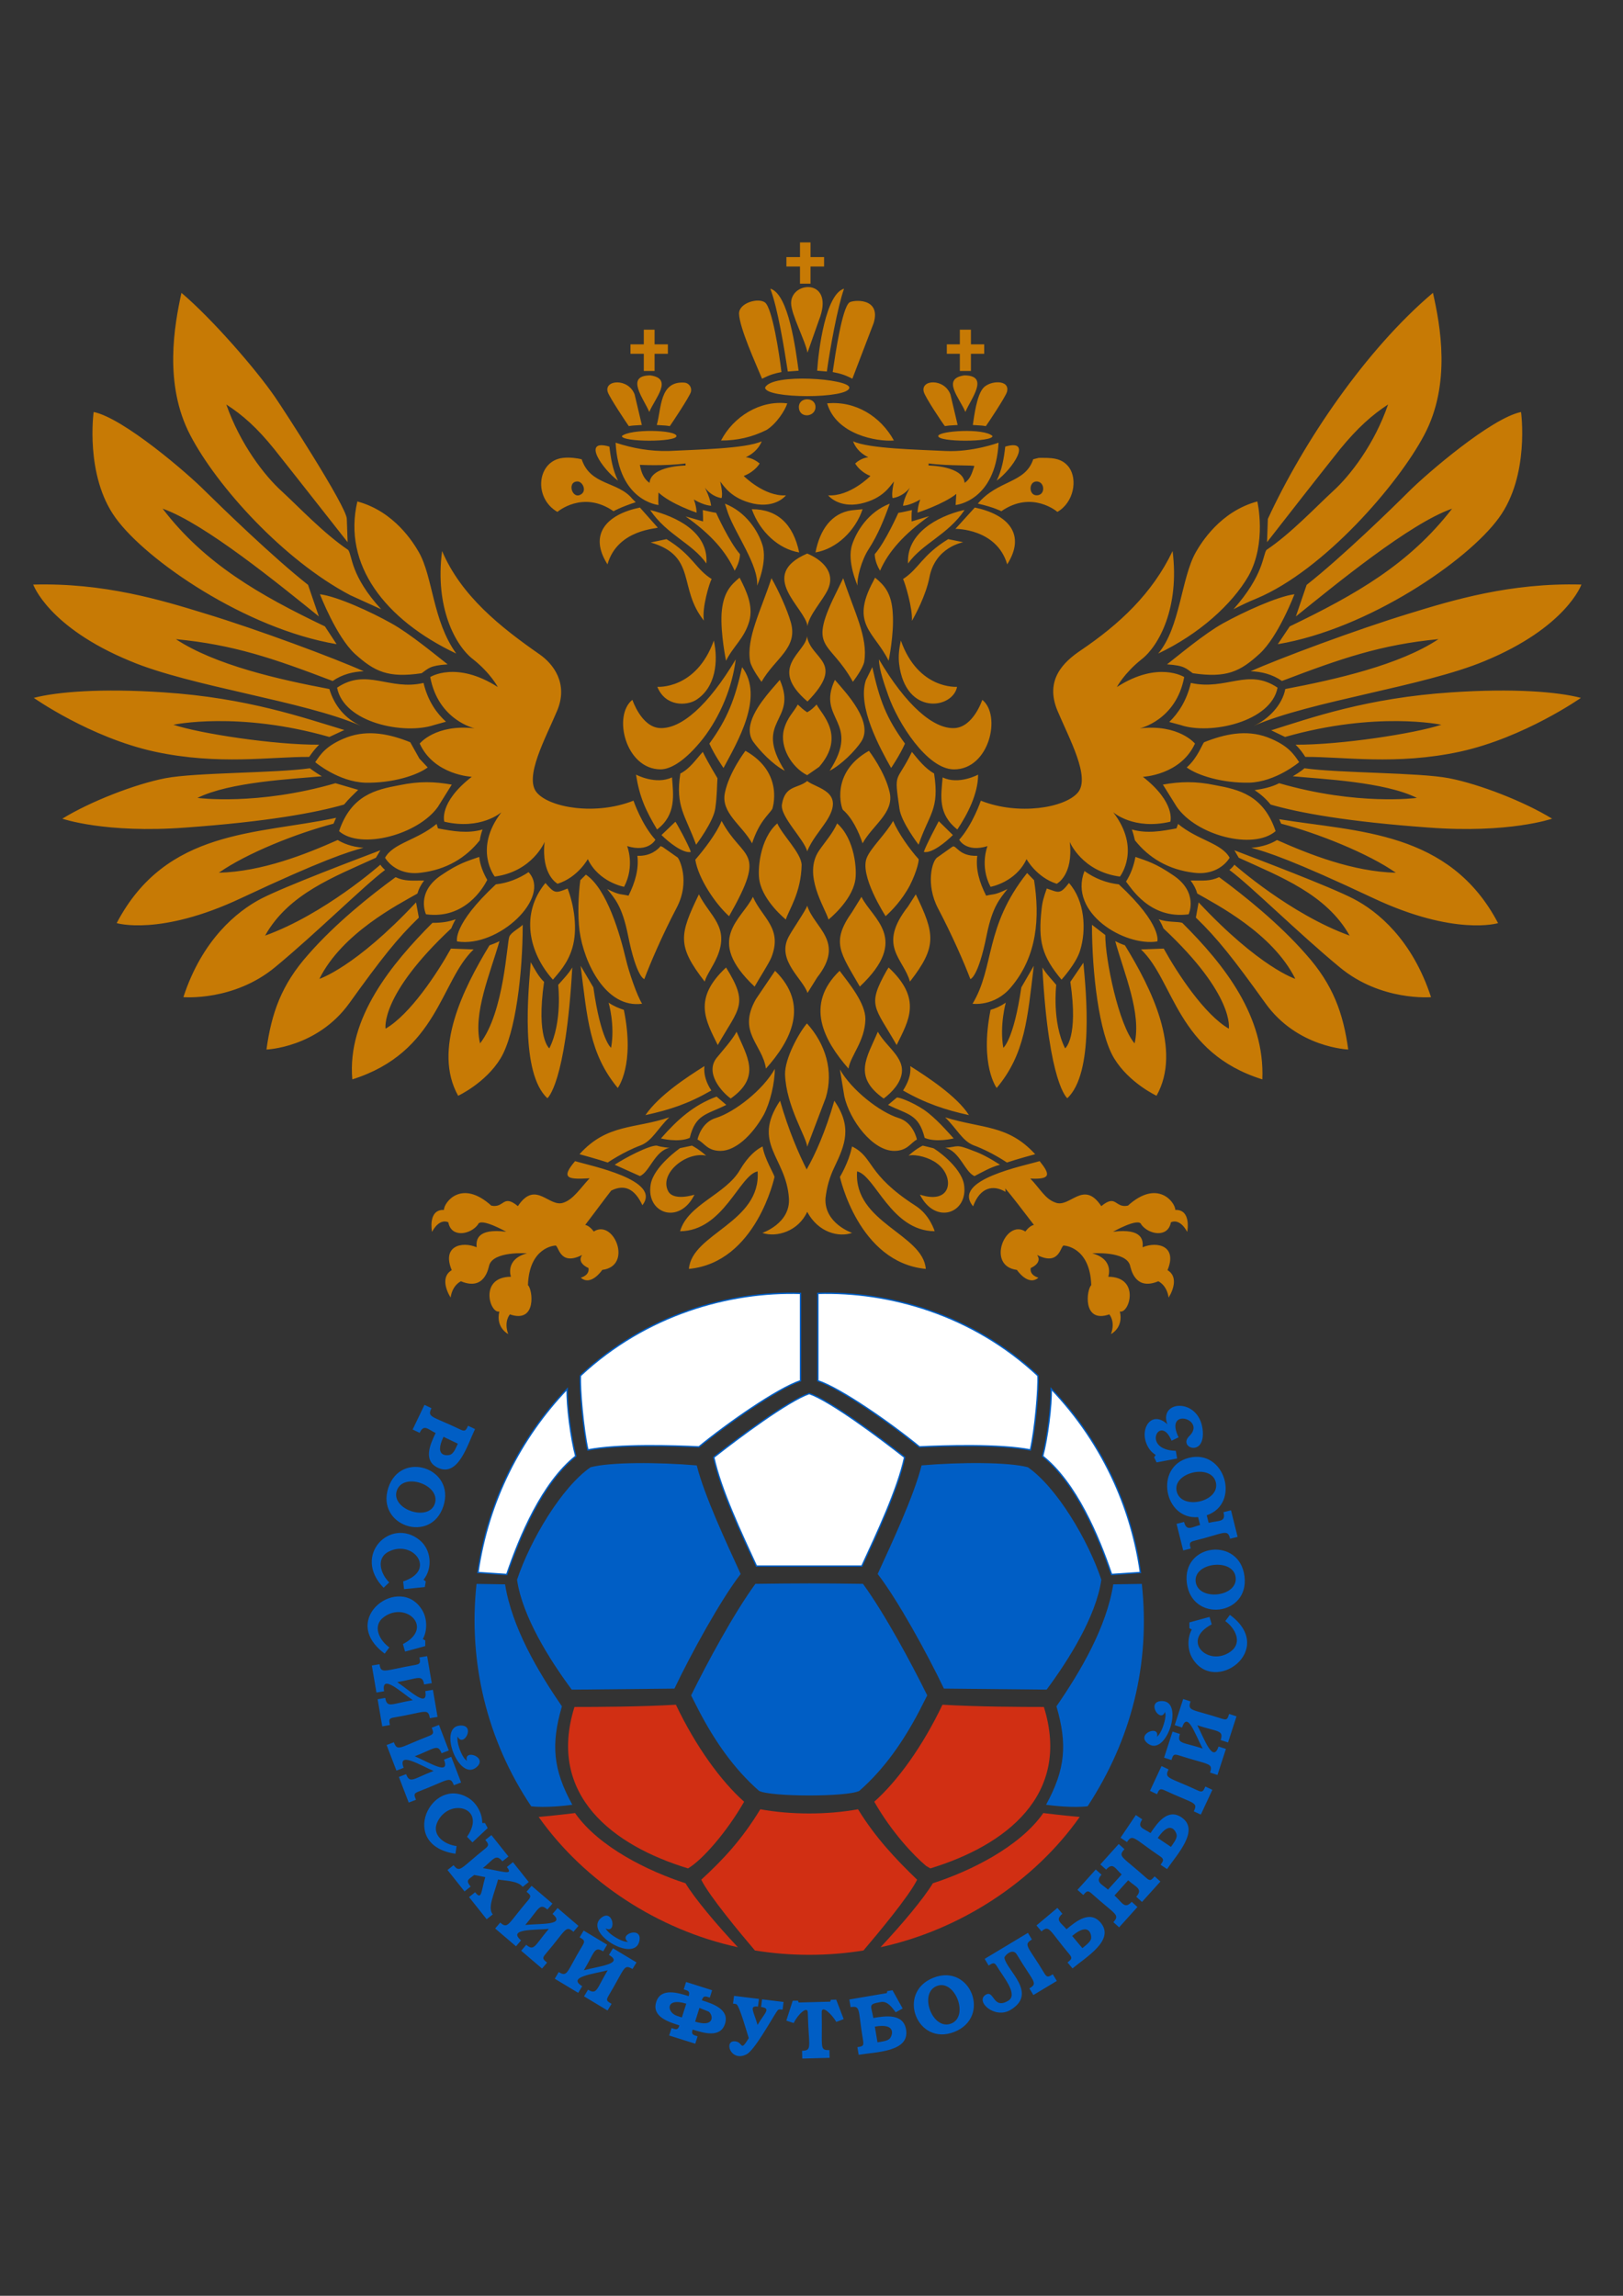 <?xml version="1.0" encoding="UTF-8"?> <!-- Generator: Adobe Illustrator 23.0.0, SVG Export Plug-In . SVG Version: 6.00 Build 0) --> <svg xmlns="http://www.w3.org/2000/svg" xmlns:xlink="http://www.w3.org/1999/xlink" id="Слой_1" x="0px" y="0px" viewBox="0 0 595.28 841.89" style="enable-background:new 0 0 595.28 841.89;" xml:space="preserve"><rect x="0" y="0" width="595.28" height="841.89" fill="#333333" stroke="none"/> <style type="text/css"> .st0{fill:#005EC5;} .st1{fill:#FFFFFF;stroke:#005EC5;stroke-width:0.5;stroke-miterlimit:22.926;} .st2{fill:#D12F13;} .st3{fill:#C77A05;} </style> <g> <path class="st0" d="M271.66,577.2c-7.25,9.32-18.21,29.26-24.29,42.03l-37.66,0.38c-8-10.76-18.13-26.79-20.07-40.3 c4.88-14.64,16.37-33.91,26.95-41.25c7.09-1.92,24.85-1.88,38.96-0.68C258.39,548.65,266.48,565.83,271.66,577.2L271.66,577.2z M296.81,580.65c6.15,0,12.14,0.06,19.71,0.16c7.95,10.93,17.54,28.7,23.57,40.9l-2.91,5.72c-5.73,10.93-12.68,21.12-22.01,29.31 c-4.53,2.24-32.24,2.23-36.76,0c-9.33-8.19-16.29-18.38-22.02-29.31l-2.91-5.72c6.03-12.2,15.62-29.97,23.58-40.9 C284.63,580.71,290.68,580.66,296.81,580.65L296.81,580.65z M174.78,580.83l10.47,0.16c2.5,15.7,11.94,31.82,20.85,44.73 c-4.07,13.95-3.28,23.18,3.81,36.1c-2.19,0.33-10.02,1.19-15.08,0.56C178.65,638.28,171.66,609.53,174.78,580.83L174.78,580.83z M398.93,662.36c-5.04,0.68-13.03-0.21-15.26-0.54c7.09-12.92,7.88-22.15,3.81-36.1c8.92-12.91,18.36-29.03,20.84-44.73l10.48-0.16 C421.99,610.52,414.86,637.97,398.93,662.36L398.93,662.36z M321.91,577.2c5.19-11.36,13.27-28.54,16.11-39.83 c14.13-1.2,31.88-1.24,38.97,0.68c10.58,7.34,22.08,26.62,26.96,41.25c-1.94,13.51-12.08,29.54-20.07,40.3l-37.67-0.38 C340.12,606.46,329.15,586.51,321.91,577.2L321.91,577.2z"></path> <path class="st1" d="M296.81,511.04c7.75,2.68,25.72,16.09,34.97,23.37c-2.5,11.72-10.2,28.05-15.67,39.88h-38.66 c-5.46-11.84-13.15-28.16-15.65-39.88C271.04,527.12,289.06,513.72,296.81,511.04L296.81,511.04z M408.8,543.8 c4.61,10.29,7.85,21.31,9.47,32.85l-10.56,0.72c-4.78-14.06-12.97-33.55-25.28-43.39c1.7-6.24,3.35-18.87,3.12-24.67 C395.12,519.31,403.01,530.92,408.8,543.8L408.8,543.8z M380.68,504.48c0.28,4.62-1.03,19.77-2.74,27.22 c-11.23-2.21-31.55-1.56-40.71-1.12c-10.48-8.62-28.81-21.42-37.26-24.24V474.3C325.99,473.5,356.65,481.99,380.68,504.48 L380.68,504.48z M212.89,504.48c-0.28,4.62,1.03,19.77,2.74,27.22c11.23-2.21,31.56-1.56,40.72-1.12 c10.48-8.62,28.8-21.42,37.26-24.24V474.3C267.56,473.5,236.95,481.99,212.89,504.48L212.89,504.48z M208.03,509.37 c-0.22,5.83,1.42,18.4,3.13,24.61c-12.32,9.84-20.51,29.33-25.29,43.39l-10.57-0.72C179,550.73,190.79,527.42,208.03,509.37 L208.03,509.37z"></path> <path class="st2" d="M252.36,685.16c5.29-3.12,14.25-13.41,20.57-24.45c-8.47-7.53-17.72-20.23-25.02-35.57 c-12.7,0.75-28.77,0.82-37.21,0.82C200.58,658.38,224.92,676.82,252.36,685.16L252.36,685.16z M210.92,664.87 c0,0-8.49,1.02-13.35,1.42c16.86,23.82,43.79,41.41,73.07,47.78c-7.99-8.51-15.81-17.85-19.22-23.47 C237.96,686.27,219.66,677.39,210.92,664.87L210.92,664.87z M339.65,684.23l1.57,0.93c27.45-8.35,51.77-26.77,41.65-59.2 c-8.43,0-24.5-0.07-37.2-0.82c-7.3,15.34-16.55,28.04-25.01,35.57C327.07,671.93,335.08,680.38,339.65,684.23L339.65,684.23z M382.66,664.87c-8.73,12.52-27.05,21.4-40.5,25.73c-3.41,5.63-11.23,14.97-19.21,23.47c29.17-6.34,56.31-24,73.06-47.78 C391.16,665.89,382.66,664.87,382.66,664.87L382.66,664.87z M314.71,663.48c-11.29,2.05-24.55,2.05-35.85,0 c-6.82,11.21-13.73,18.55-21.66,25.83c3.04,6.14,14.42,19.75,19.68,25.94c6.49,1.05,13.14,1.6,19.93,1.6 c6.77,0,13.4-0.54,19.89-1.59c5.26-6.18,16.65-19.81,19.69-25.95C328.38,681.62,320.9,673.59,314.71,663.48L314.71,663.48z"></path> <path class="st0" d="M421.78,656.72l4.24-9.09l2.58,1.21c-1.64,3.45-0.07,2.73,10.85,7.8c1.73,0.8,1.96-0.02,2.64-1.5l2.58,1.2 l-4.23,9.09l-2.59-1.2c1.66-3.43,0.14-2.66-10.78-7.74c-1.77-0.82-1.99-0.11-2.7,1.46L421.78,656.72L421.78,656.72z M436.24,597.06 v-2.1l7.39-2.02l0.8,2.74c-11.6,6.05-1.07,15.81,6.96,9.94c4.46-3.26,1.63-8.61-1.99-11.15l1.7-2.28 c17.39,12.72-5.78,29.72-13.85,15.76c-1.75-3.02-1.8-7.41-0.12-10.4L436.24,597.06L436.24,597.06z M438.55,580.04 c0.91,7.23,15.55,5.63,14.66-1.65C452.32,571.26,437.72,572.93,438.55,580.04L438.55,580.04z M435.3,580.49 c-1.79-14.57,19.35-17.03,21.15-2.45C458.26,592.59,437.12,595.12,435.3,580.49L435.3,580.49z M431.6,546.95 c1.76,7.08,16.1,3.69,14.33-3.42C444.19,536.55,429.85,540.02,431.6,546.95L431.6,546.95z M442.6,555.68l0.7,2.77 c3.8-0.95,6.41-0.17,5.44-3.92l2.76-0.69l2.43,9.74l-2.76,0.69c-0.95-3.79-2.04-1.98-13.13,0.74c-1.98,0.48-1.76,1.12-1.31,2.86 l-2.76,0.69l-2.44-9.75l2.76-0.69c0.89,3.56,2.82,1.87,5.87,1.11l-0.72-2.88c-12.49,1.04-16.21-18.54-3.36-21.76 C449.32,531.29,455.15,551.38,442.6,555.68L442.6,555.68z M396.99,714.4l-3.75-4.47c6.57-5.53,7.17,0,6.95,0.98 C399.9,712.22,398.09,713.49,396.99,714.4L396.99,714.4z M393.37,721.84c4.91-4.12,15.68-10.4,10.33-16.77 c-3.89-4.63-8.92-0.62-12.53,2.4c-2.04-2.44-4.33-3.3-1.51-5.66l-1.83-2.17l-7.68,6.44l1.83,2.18c2.94-2.5,2.74-0.55,10.27,8.42 c1.26,1.5,0.59,1.89-0.71,2.98L393.37,721.84L393.37,721.84z M429.48,677.27l-4.84-3.26c4.83-7.16,6.9-1.94,6.96-0.97 C431.67,674.38,430.28,676.09,429.48,677.27L429.48,677.27z M428.05,685.41c3.59-5.32,12.2-14.31,5.3-18.97 c-5-3.37-8.74,1.85-11.37,5.76c-2.65-1.78-5.07-1.97-3.02-5.02l-2.36-1.59l-5.61,8.32l2.36,1.6c2.1-3.2,2.43-1.34,12.19,5.25 c1.62,1.09,1.09,1.66,0.14,3.07L428.05,685.41L428.05,685.41z M254.96,741.35c7.08,2.24,6.77-2.22,5.01-3.65l-3.43-1.39 L254.96,741.35L254.96,741.35z M257.42,733.53c4.12,1.29,10.14,3.33,8.51,8.57c-1.68,5.39-7.92,3.39-11.89,2.16 c-0.59,1.88,0.22,1.97,1.82,2.47l-0.85,2.72l-9.57-3.01l0.86-2.72c1.66,0.52,2.34,0.85,2.89-0.99c-3.99-1.26-10.2-3.19-8.51-8.59 c1.64-5.25,7.81-3.43,11.9-2.14c0.58-1.84-0.17-1.96-1.8-2.48l0.85-2.71l9.56,3.02l-0.85,2.71 C258.71,732.02,257.98,731.68,257.42,733.53L257.42,733.53z M250.1,739.82l1.6-5.05c-7.87-2.44-7.16,3.28-3.37,4.48L250.1,739.82 L250.1,739.82z M426.96,644.55l3.11-9.56l2.71,0.88c-1.19,3.68,0.93,2.93,8.33,5.33c-2.95-5.57-5.56-13.75-7.56-7.7l-2.7-0.88 l3.11-9.58l2.7,0.88c-1.21,3.69,0.38,2.72,11.59,6.37c1.91,0.62,1.99-0.03,2.57-1.77l2.7,0.88l-3.1,9.58l-2.71-0.88 c1.2-3.7-1.03-2.97-8.57-5.42c2.52,4.77,5.73,14.12,7.79,7.79l2.71,0.88l-3.1,9.55l-2.72-0.88c1.19-3.6-0.38-2.75-11.51-6.33 c-1.95-0.63-2.08,0.02-2.65,1.73L426.96,644.55L426.96,644.55z M427.47,629.46c0.05-0.52,0-1.08-0.15-1.7 c-1.79,4.43-7.14-4.02-1.07-3.97c8.16,0.06,1.57,20.41-5.09,15.69c-4.93-3.5,4.34-7.25,3.2-2.58 C426.03,635.46,427.23,631.62,427.47,629.46L427.47,629.46z M395.19,693.02l6.72-7.46l2.11,1.9c-2.45,2.74,0.03,3.38,2.37,5.48 l5.02-5.56c-2.49-2.25-3.16-4.58-5.71-1.78l-2.12-1.9l6.74-7.49l2.11,1.9c-2.55,2.84-0.95,2.52,8,10.54 c1.49,1.33,1.84,0.8,3.06-0.58l2.12,1.91l-6.75,7.48l-2.11-1.9c2.57-2.93-0.12-3.48-2.96-6.04l-5.02,5.57 c2.87,2.59,3.69,5.21,6.31,2.32l2.11,1.9l-6.72,7.47l-2.11-1.91c2.56-2.86,0.66-2.72-7.94-10.47c-1.52-1.37-1.9-0.83-3.11,0.51 L395.19,693.02L395.19,693.02z M361.15,718.34l15.87-9.54l1.47,2.44c-3.35,2-1.44,2.37,4.64,12.52c0.98,1.64,1.63,1.07,3.02,0.23 l1.47,2.44l-8.6,5.17l-1.47-2.44c3.32-1.96,1.56-2.16-4.61-12.44c-1.56-2.6-4.65,0.57-4.54,1.25c0.75,4.56,12.43,12.96,2.23,19.09 c-5.8,3.49-13.09-3.19-9.07-5.58c3.13-1.86,2.58,5.62,8.25,2.2c3.75-2.26-1.78-8.65-4.32-12.86c-0.87-1.45-1.66-0.78-2.88-0.04 L361.15,718.34L361.15,718.34z M343.6,728.29c-6.78,2.66-1.55,16.45,5.27,13.77C355.56,739.42,350.26,725.66,343.6,728.29 L343.6,728.29z M342.35,725.26c13.65-5.39,21.34,14.47,7.67,19.86C336.37,750.49,328.67,730.65,342.35,725.26L342.35,725.26z M321.84,748.94l-0.97-5.76c8.32-1.43,6.29,3.51,5.49,4.36C325.45,748.52,323.24,748.7,321.84,748.94L321.84,748.94z M311.52,733.23l0.47,2.81c3.81-0.62,2.63,0.8,4.6,12.46c0.32,1.92-0.45,1.93-2.12,2.21l0.47,2.81c6.37-1.08,18.76-1.03,17.39-9.24 c-0.99-5.96-7.38-5.06-12.02-4.27c-0.79-4.67-2.11-5.02,2.77-5.85c2.38-0.41,4,1.83,5.44,3.77l2.55-1.4l-3.72-6.69l-1.93,0.33 l-0.14,0.72L311.52,733.23L311.52,733.23z M290.74,733.71l1.95-0.05l0.22,0.68l11.6-0.3l0.23-0.7l1.96-0.05l2.74,7.14l-2.71,1.03 c-1.28-2.37-5.43-6.65-5.35-3.43c0.31,13.01-0.95,13.86,2.83,13.75l0.07,2.85l-10.02,0.26l-0.08-2.84 c3.89-0.15,2.41-1.36,2.1-14.05c-0.06-2.58-3.65,0.65-5.16,3.87l-2.72-0.89L290.74,733.71L290.74,733.71z M269.23,731.9l9.13,1.12 l-0.35,2.83c-3.43-0.44-1.53,1.79-0.16,6.71c2.62-4.43,5.12-6.09,1.31-6.57l0.34-2.82l7.89,0.97l-0.35,2.83 c-1.45-0.17-1.53-0.25-2.3,0.92c-2.02,3.09-8.03,13.96-10.92,15.45c-5.88,3.04-8.56-5.31-4.08-4.75c2.95,0.37,1.64,4.09,4.89-1.18 c-0.56-1.67-3.42-11.96-4.54-12.45c-0.16-0.07-0.58-0.14-1.24-0.22L269.23,731.9L269.23,731.9z M420.77,530.02 c0.85,1.75,1.72,2.58,3.11,3.55l-0.58,0.82l0.91,1.89l7.53-1.43l-0.48-2.82c-12.54-0.33-6.1-13.04-1.96-4.57l0.41,0.86l2.57-1.24 c-5.48-11.24,10.34-6.69,3.94-0.47c-4.24,4.12,5.38,7.79,4.96-1.38c-0.59-12.76-16.4-12.09-13.02-2.94 C422.34,516.92,417.8,523.96,420.77,530.02L420.77,530.02z M167.93,529.41l-5.26-2.52c-3.72,7.74,1.78,6.94,2.68,6.49 C166.54,532.76,167.32,530.7,167.93,529.41L167.93,529.41z M174.23,524.05c-2.82,5.88-6.17,17.76-13.67,14.17 c-5.44-2.6-2.83-8.49-0.78-12.72c-2.86-1.37-4.29-3.39-5.86-0.06l-2.57-1.23l4.34-9.04l2.56,1.23c-1.64,3.47,0.01,2.73,10.71,7.87 c1.76,0.84,1.98,0.08,2.71-1.43L174.23,524.05L174.23,524.05z M159.49,551.4c2.26-6.93-11.7-11.69-13.97-4.72 C143.31,553.51,157.23,558.19,159.49,551.4L159.49,551.4z M162.61,552.36c-4.54,13.95-24.75,7.21-20.19-6.75 C146.99,531.66,167.2,538.38,162.61,552.36L162.61,552.36z M214.08,707.96l8.6,5.18l-1.46,2.44c-3.32-1.99-3.07,0.27-7.07,6.93 c5.83-1.55,14.74-2.36,9.2-5.63l1.47-2.44l8.63,5.19l-1.47,2.44c-3.29-1.98-2.7-0.36-8.82,9.87c-1.03,1.72-0.42,1.94,1.15,2.89 l-1.47,2.44l-8.63-5.19l1.47-2.44c3.33,2.02,3.14-0.36,7.21-7.12c-5.17,1.37-15.06,2.4-9.34,5.84l-1.47,2.44l-8.61-5.18l1.46-2.44 c3.34,2.02,2.85-0.03,8.76-9.79c1.06-1.75,0.45-2.03-1.09-2.97L214.08,707.96L214.08,707.96z M228.67,711.85 c0.49,0.16,1.05,0.25,1.69,0.25c-3.81-2.78,5.53-6.02,4.11-0.16c-1.93,7.96-20.24-3.11-14.14-8.5c4.57-4.03,6.06,5.96,1.8,3.71 C223.12,709.1,226.62,711.16,228.67,711.85L228.67,711.85z M194.98,691.55l7.64,6.52l-1.85,2.17c-2.94-2.51-3.07-0.25-8.11,5.66 c6.06-0.57,14.9,0.12,10-4.04l1.85-2.17l7.66,6.55l-1.85,2.16c-2.96-2.54-2.67-0.65-10.32,8.28c-1.29,1.5-0.74,1.86,0.66,3.04 l-1.85,2.17l-7.65-6.54l1.85-2.17c2.97,2.51,3.11,0.22,8.28-5.84c-5.23,0.49-15.28-0.11-10.18,4.22l-1.85,2.17l-7.64-6.53 l1.85-2.17c2.88,2.54,2.78,0.53,10.25-8.21c1.33-1.55,0.78-1.93-0.59-3.11L194.98,691.55L194.98,691.55z M180.24,672.95l6.25,7.85 l-2.23,1.77c-2.42-3.03-3.32-0.56-7.15,2.48c6.95,1.06,11.48,2.95,8.8-0.4l2.23-1.77l5.8,7.28l-2.23,1.77 c-1.83-2.28-6.32-2.19-9.03-2.7c-1.58,5.9-3.93,10.32-1.95,12.81l-2.23,1.77l-6.46-8.13l2.23-1.78c2.45,3.14,2.15-0.27,3.71-5.54 l-4.04-0.79c-2.16,1.72-3.26,1.83-1.33,4.26l-2.23,1.77l-6.25-7.85l2.23-1.77c2.34,2.93,2.39,1.32,11.74-6.19 c1.47-1.18,0.95-1.77-0.1-3.08L180.24,672.95L180.24,672.95z M177.88,668.52l0.99,1.85l-5.58,5.25l-2-2.05 c7.44-10.77-6.47-14.47-10.81-5.51c-2.4,4.95,2.61,8.38,6.99,8.91l-0.42,2.82c-21.33-3.1-8.83-28.95,4.84-20.41 c2.96,1.84,5.06,5.7,4.98,9.13L177.88,668.52L177.88,668.52z M161.01,632.54l3.6,9.38l-2.66,1.02c-1.38-3.62-2.57-1.68-9.83,1.1 c5.67,2.42,13.01,7.2,10.73,1.22l2.66-1.02l3.61,9.41l-2.66,1.01c-1.36-3.59-1.94-1.92-13.02,2.35c-1.86,0.72-1.53,1.28-0.87,2.99 l-2.66,1.02l-3.61-9.4l2.66-1.02c1.39,3.63,2.65,1.66,10.06-1.18c-4.86-2.07-13.37-7.38-10.96-1.15l-2.66,1.03l-3.6-9.38l2.66-1.02 c1.34,3.54,2.05,1.9,12.93-2.32c1.9-0.74,1.6-1.33,0.96-3.01L161.01,632.54L161.01,632.54z M170.1,644.53 c0.28,0.43,0.67,0.84,1.18,1.23c-1.44-4.62,8.07-1.35,3.34,2.41c-6.39,5.08-14.05-14.88-5.91-15.4c6-0.38,1.24,8.37-0.87,4.03 C167.45,638.95,168.9,642.73,170.1,644.53L170.1,644.53z M156.67,607.32l1.69,9.9l-2.8,0.48c-0.67-3.83-2.25-2.15-9.86-0.85 c5.07,3.47,11.36,9.61,10.28,3.3l2.8-0.48l1.7,9.93l-2.81,0.48c-0.68-3.9-1.69-2.16-13.23-0.25c-1.97,0.32-1.75,0.97-1.44,2.76 l-2.8,0.48l-1.7-9.94l2.8-0.48c0.66,3.84,2.28,2.16,10.1,0.82c-4.32-2.96-11.68-9.88-10.52-3.27l-2.81,0.47l-1.69-9.9l2.81-0.48 c0.62,3.7,1.51,2.29,13.13,0.26c2.01-0.35,1.84-0.98,1.53-2.76L156.67,607.32L156.67,607.32z M155.97,601.55v2.09l-7.4,2.01 l-0.79-2.74c11.62-6.05,1.05-15.81-6.95-9.95c-4.46,3.26-1.64,8.6,1.97,11.16l-1.7,2.28c-17.35-12.81,5.87-29.68,13.88-15.73 c1.74,3.02,1.78,7.4,0.1,10.4L155.97,601.55L155.97,601.55z M156.16,579.92l-0.35,2.07l-7.62,0.76l-0.33-2.83 c12.44-4.02,3.7-15.41-5.21-10.97c-4.93,2.46-3.04,8.22,0.1,11.33l-2.05,1.97c-11.65-11.94,2.63-26.03,13.16-17.52 c4.32,3.48,4.94,10.28,1.49,14.57L156.16,579.92L156.16,579.92z"></path> <path class="st3" d="M224.17,436.61c-2.56,3.26-5.71,7.6-9.54,12.59c0,0,1.43,0.09,3.15,2.41c7.35-4.76,14.47,12.68,3.12,14.07 c0,0-4.11,6.15-7.88,2.86c0,0,3.34-0.84,2.81-3.55c0,0-4.42-1.78-2.33-4.78c-8.69,4.43-8.52-4.13-9.96-3.43c0,0-9.45,0.46-9.9,14.5 c1.73,1.53,3.35,14.16-6.61,10.72c0,0-2.33,2.52-0.63,7.21c0,0-4.66-2.27-3.25-8.28c-3.5,0.92-7.58-12.69,4.25-12.73 c0,0-2.32-6.37,5.87-8.59c0,0-12.29-0.91-13.84,4.39c-0.32,1.09-1.68,9.5-10.37,5.85c0,0-3.11,1.31-3.79,5.99 c-2.03-3.35-3.26-7.88,0.42-10.07c-3.72-8.83,3.67-10.67,9.13-8.39c-0.21-2.46-0.09-7.06,10.85-5.68c0,0-9.55-5.41-10.37-2.64 c-2.73,3.7-9.81,4.98-10.86-0.82c0,0-3.08-1.85-5.98,3.5c0,0-1.67-8.26,4.36-8.05c0.02-2.77,6.46-11.43,17.38-1.57 c4.83,1.01,4.17-4.4,9.75,0.18c6.61-9.93,11.5,0.91,16.91-1.34c3.42-1.22,5.92-5.1,9.38-8.87c-7.56,0.42-10.92,0.28-5.31-6.29 c5.31,1.67,31.98,6.88,24.68,16.16C232.85,436.02,229.11,434.12,224.17,436.61L224.17,436.61z M312.53,420.42 c8.14,4.04,5.06,10.02,23.26,21.74c5.3,3.36,7.02,9.35,7.02,9.35c-16.03-0.14-21.79-20.46-28.45-21.95 c-1.32,18.82,24.19,22.9,25.2,35.76c-24.69-2.34-31.49-33.73-31.49-33.73c0,0,3.11-5.15,4.27-10.46L312.53,420.42L312.53,420.42z M338.44,420.11l3.75,0.91c0.5,0,10.26,6.7,11.38,13.31c1.73,10.59-10.51,15.04-16.16,3.76c11.99,3.94,12.74-6.79,6.21-11.49 c-2.65-2.03-7.52-3.45-10.37-2.84C333.25,423.77,335.58,421.53,338.44,420.11L338.44,420.11z M366.78,427.12 c-3.37,0.85-6.29,2.6-9.34,4.16c-3.48-1.36-5.47-9.24-10.77-10.36c5.02-0.36,3.6-1.59,10.66,1.23 C359.87,423.05,363.02,424.69,366.78,427.12L366.78,427.12z M356.92,442.37c-8.19-9.76,19.05-14.9,24.39-16.58 c3.96,4.92,4.19,6.79-3.41,6.4c3.64,3.77,5.4,7.44,9.12,8.77c5.42,2.25,10.31-8.59,16.91,1.34c5.59-4.58,4.93,0.83,9.76-0.18 c10.92-9.86,17.36-1.2,17.39,1.57c6.03-0.21,4.36,8.05,4.36,8.05c-2.91-5.36-5.98-3.5-5.98-3.5c-1.05,5.8-8.13,4.52-10.86,0.82 c-0.82-2.77-10.36,2.64-10.36,2.64c10.94-1.38,11.06,3.22,10.85,5.68c5.45-2.27,12.84-0.44,9.13,8.39 c3.66,2.19,2.44,6.72,0.41,10.07c-0.68-4.67-3.79-5.99-3.79-5.99c-8.69,3.65-10.06-4.76-10.38-5.85 c-1.55-5.3-13.85-4.39-13.85-4.39c8.2,2.22,5.88,8.59,5.88,8.59c11.81,0.04,7.75,13.65,4.25,12.73c1.41,6.01-3.25,8.28-3.25,8.28 c1.71-4.69-0.63-7.21-0.63-7.21c-9.96,3.44-8.33-9.2-6.61-10.72c-0.45-14.04-9.9-14.5-9.9-14.5c-1.43-0.7-1.27,7.86-9.96,3.43 c2.09,3-2.34,4.78-2.34,4.78c-0.53,2.71,2.81,3.55,2.81,3.55c-3.78,3.29-7.89-2.86-7.89-2.86c-11.35-1.39-4.23-18.84,3.11-14.07 c1.73-2.32,3.15-2.41,3.15-2.41c-4.73-6.15-7.91-10.39-10.5-13.38c0.03,0.41,0.07,0.84,0.07,1.25 C364.27,434.32,359.44,435.4,356.92,442.37L356.92,442.37z M346.66,409.74c13.73,4.25,23.03,2.63,33.02,13.52 c0,0-6.81,1.83-10.36,3.05c0,0-5.79-3.97-12.19-6.3C352.96,418.39,351.03,414.01,346.66,409.74L346.66,409.74z M331.22,399.89 c1.69-2.68,3.03-5.7,2.64-8.94c5.9,3.74,17.1,10.97,21.54,17.98C346.73,407.02,339.43,404.6,331.22,399.89L331.22,399.89z M325.73,405.18l3.14-2.64c0.41-0.42,5.69,1.52,10.06,4.46c4.27,2.95,8.53,7.93,10.87,10.47c0,0-6.5,1.62-10.66-0.21 C336.96,408.43,332.88,408.76,325.73,405.18L325.73,405.18z M308.06,392.17c4.33,7.66,14.69,15.66,21.43,17.78 c5.59,1.63,6.81,7.93,6.81,7.93c-2.34,1.21-3.46,4.16-8.33,4.16c-7.9,0-16.33-11.2-18.29-20.02L308.06,392.17L308.06,392.17z M321.97,378.35c3.38,6.13,11.28,10.1,8.13,17.48c-1.62,3.96-5.99,7.01-5.99,7.01C312.63,394.71,318.07,387.68,321.97,378.35 L321.97,378.35z M279.7,420.42c0.66,4.42,4.21,10.11,4.38,11.17c0,0-6.71,31.39-31.4,33.73c1.02-12.97,26.5-17.01,25.2-35.76 c-6.72,1.35-12.49,21.81-28.44,21.95c2.84-9.88,16.68-13.43,21.94-22.46C274.42,423.87,277.58,421.43,279.7,420.42L279.7,420.42z M253.8,420.11c2.74,1.42,5.18,3.66,5.18,3.66c-7.46-1.54-17.46,6.75-13.82,13.21c2.13,3.55,9.55,1.12,9.55,1.12 c-5.49,11.23-17.89,6.91-16.05-3.76c1.11-6.61,10.77-13.31,10.77-13.31L253.8,420.11L253.8,420.11z M225.45,427.12 c3.78-2.51,12.59-7.13,15.45-7.02c1.73,0.61,4.67,0.81,4.67,0.81c-5.43,1.12-7.36,8.99-10.87,10.36L225.45,427.12L225.45,427.12z M245.47,409.74c-4.37,4.27-6.3,8.65-10.47,10.27c-6.29,2.33-12.09,6.3-12.09,6.3c-3.65-1.22-10.36-3.05-10.36-3.05 C222.62,412.01,232.93,414.01,245.47,409.74L245.47,409.74z M260.91,399.89c-8.53,4.9-15.21,7.06-24.18,9.04 c5.01-7.31,15.23-13.93,21.64-17.98C258,394.09,259.16,397.3,260.91,399.89L260.91,399.89z M266.39,405.18 c-7.31,3.65-11.26,3.35-13.41,12.09c-4.17,1.83-10.57,0.21-10.57,0.21c6.26-7.13,12.05-12.23,20.42-15.35L266.39,405.18 L266.39,405.18z M284.18,391.96c0,5.11-1.67,12.36-4.07,16.87c-4.37,7.72-10.47,13.21-15.85,13.21c-4.88,0-5.9-2.95-8.43-4.16 c0,0,1.22-6.3,6.81-7.93C269.44,407.81,279.91,399.69,284.18,391.96L284.18,391.96z M270.16,378.35 c3.76,8.99,9.21,16.45-2.14,24.48c-3.34-2.38-9.73-9.51-4.98-15.13C264.67,385.67,268.63,381.3,270.16,378.35L270.16,378.35z M302.77,439.41c-0.51,9.25,9.76,12.7,9.76,12.7c-4.83,1.7-12.37-0.06-16.47-7.72c-3.27,7.15-11.24,9.51-16.45,7.72 c0,0,10.36-3.45,9.75-12.7c-1-15.19-13.79-19.95-3.25-35.76c3.25,11.28,6.91,19.51,9.75,25.2c3.25-5.69,6.91-13.92,10.16-25.2 c6.61,9.66,3.98,16.07,0,24.39C304.24,431.75,303.24,435.33,302.77,439.41L302.77,439.41z M325.93,354.79 c12.37,11.56,7.38,19.35,2.94,28.44c-8.14-14.23-10.96-14.33-3.65-27.33L325.93,354.79L325.93,354.79z M307.95,356 c3.4,4.55,9.53,11.84,9.46,17.78c-0.21,8.13-5.4,13.21-6.21,18.08C302.12,381.5,295.11,368.36,307.95,356L307.95,356z M296.06,420.51c-0.3-3.66-7.72-14.83-8.12-26.52c-0.1-5.89,5.08-15.23,8.03-18.69c6.84,7.54,9.86,17.47,6.91,27.23L296.06,420.51 L296.06,420.51z M335.89,327.96c6.97,14.46,7.92,19.08-2.14,32c-2.41-8.59-12.08-12.97-0.71-27.54L335.89,327.96L335.89,327.96z M315.97,328.88c3.93,8.1,18.01,15.38-0.61,32.91c-7.06-12.35-10.75-16.19-2.84-27.33L315.97,328.88L315.97,328.88z M296.17,364.13 c-1.61-5.14-11.36-11.87-7.01-20.42c1.41-2.75,6.29-9.65,6.91-11.58c2.59,8.27,14.04,13.1,3.65,26.31L296.17,364.13L296.17,364.13z M327.57,301.04c1.87,4.45,6.09,10.41,9.35,14.01c0.2,0.21-0.42,4.07-3.16,9.55c-2.95,5.59-6.81,9.45-8.94,11.37 c0.04,0-9.91-15.17-6.8-21.64C319.53,310.79,325.03,305.61,327.57,301.04L327.57,301.04z M349.5,306.22 c-2.57,2.57-7.77,6.83-10.67,6.2c0.81-2.54,5.49-11.28,5.49-11.28L349.5,306.22L349.5,306.22z M351.13,304.18 c-7.26-5.71-5.96-12.36-5.39-19.1c5.89,2.85,13.01-1.01,13.01-1.01C358.75,291,354.92,298.55,351.13,304.18L351.13,304.18z M334.47,275.73c2.38,2.92,4.82,6.03,8.13,7.92c2.06,13.26-1.82,14.74-5.68,26.11c0,0-6.41-8.33-7.02-13.21 C327.84,282.38,328.7,287.56,334.47,275.73L334.47,275.73z M316.38,309.26c-1.45-4.27-3.75-9.27-7.22-12.29 c-0.41-0.3-4.88-13.51,9.55-21.64c0,0,5.99,7.83,7.62,15.34C327.96,298.09,320.05,302.56,316.38,309.26L316.38,309.26z M307.04,301.95c6.49,5.69,7.41,17.27,6.59,21.14c-1.42,7.52-9.75,14.11-9.75,14.11c-1.31-4.46-9.52-16.44-3.45-25.3 C302.72,308.58,305.38,305.67,307.04,301.95L307.04,301.95z M296.06,312.21c-1.02-4.37-10.16-12.9-9.24-17.36 c1.21-7.01,5.79-5.59,9.24-8.44c3.48,2.78,14.18,3.76,7.02,14.73C300.7,304.77,297.65,308.14,296.06,312.21L296.06,312.21z M296.06,284.27c-5.62-2.81-10.22-10.28-8.53-16.76c1.22-4.47,3.56-6.3,5.08-9.15c1.22,1.12,2.04,1.94,3.45,2.84 c1.63-0.91,2.34-1.72,3.46-2.84c1.72,3.45,10.84,11.49,0.92,22.86L296.06,284.27L296.06,284.27z M330.41,234.9 c6.4,18.09,20.62,16.96,20.62,16.97c-1.56,8.13-18.86,10.72-21.24-8.33C329.43,240.63,329.77,237.73,330.41,234.9L330.41,234.9z M322.38,241.8c9.95,16.86,20.01,25.61,27.74,25.2c6.91-0.4,10.16-10.36,10.16-10.36c7.08,5.63,2.65,25.5-10.36,25.5 c-9.9,0-20.64-17.22-24.08-27.02C324.58,251.54,322.38,245.51,322.38,241.8L322.38,241.8z M319.94,244.65 c2.67,12.1,5.08,18.56,11.98,28.04c-1.83,4.17-5.08,8.94-5.08,8.94c-4.17-7.45-12.48-22.53-9.25-32.21L319.94,244.65L319.94,244.65 z M306.22,249.32c4.48,5.14,14.28,15.61,9.65,22.66c-2.13,3.25-7.21,8.44-11.58,10.67C316.06,264.35,299.3,264.02,306.22,249.32 L306.22,249.32z M296.17,257.25c-14.79-12.63-0.46-18-0.2-23.98C297.36,242.03,310.45,242.61,296.17,257.25L296.17,257.25z M309.27,212.03c3.99,12.27,9.15,21.63,7.72,30.58c-0.41,2.54-4.17,7.42-4.17,7.42c-8.84-15.99-17-11.16-5.48-34.03L309.27,212.03 L309.27,212.03z M296.17,229.61c-0.76-6.7-18.67-18.57-0.1-26.62c4.97,2.06,10.68,6.6,7.52,13.31 C301.73,220.22,296.72,225.56,296.17,229.61L296.17,229.61z M320.95,211.83c3.35,2.74,6.1,5.59,6.5,13.21 c0.51,7.52-1.52,17.27-1.52,17.27c-5.19-10.58-14.18-13.27-5.69-29.06L320.95,211.83L320.95,211.83z M347.78,197.71l5.49,1.12 c0.16,0.05-10.27,1.59-12.4,13c-1.31,6.6-5.18,13.72-6.4,15.85c0.3-4.67-2.55-14.02-3.25-15.34 C337.17,208.47,338.09,203.63,347.78,197.71L347.78,197.71z M316.38,186.73c-2.62,7.87-9.54,14.56-17.28,15.85 c1.63-8.37,5.88-14.38,13.22-15.44L316.38,186.73L316.38,186.73z M326.34,184.7c-2.1,5.85-4.33,11.41-7.72,16.66 c-2.74,4.17-4.46,11.07-4.06,13.41c0,0-4.06-8.84-2.02-15.04C314.15,194.86,318.41,187.75,326.34,184.7L326.34,184.7z M288.44,94.28h4.98v-5.39h3.86v5.39h4.98v3.46h-4.98v6.29h-3.86v-6.29h-4.98V94.28L288.44,94.28z M347.27,126.28h4.78v-5.38h4.06 v5.38h4.87v3.46h-4.87v6.3h-4.06v-6.3h-4.78V126.28L347.27,126.28z M351.24,155.85c-3.57,0.2-3.26,0.2-4.68,0.41 c-0.91-1.12-7.21-10.57-7.72-12.5c-1.35-4.65,7.51-5.12,9.76,0.91L351.24,155.85L351.24,155.85z M356.81,155.85 c0.53-3.6,1.44-10.74,3.77-13.51c2.45-2.91,10.09-3.27,8.73,1.43c-0.61,1.93-6.9,11.37-7.72,12.5 C360.17,156.05,360.37,156.05,356.81,155.85L356.81,155.85z M353.67,137.66c9.48,0,2.37,8.66,0.41,13.41 C351.95,145.95,345.23,138.86,353.67,137.66L353.67,137.66z M353.78,187.04c-6.18,9.16-15.37,12.13-20.73,19.6 c-0.65-11.05,10.72-17.24,20.12-19.51L353.78,187.04L353.78,187.04z M340.77,189.28c-9.22,6.63-14.92,12.97-17.99,20.01 c-2.12-3.55-1.92-6.09-1.93-6.09c3.86-4.37,8.64-15.14,8.64-15.14c1.62-0.2,3.45-0.71,4.98-1.01c-0.2,1.32-0.1,4.17-0.1,4.17 L340.77,189.28L340.77,189.28z M357.53,186.12c12.23,2.54,18.89,9.84,11.89,20.83c-3.86-13.21-18.99-13.01-18.99-13.01 L357.53,186.12L357.53,186.12z M380.98,167.91c4.23,0,8.4-0.28,11.18,3.56c3.05,4.37,1.77,12.7-4.32,16.25 c0,0-9.29-8.07-20.57-0.25c0,0-2.74-1.47-8.63-2.79c7.44-8.8,17.38-7.32,20.32-16.26L380.98,167.91L380.98,167.91z M380.21,176.56 c-2.97,0-2.96,5.08,0,5.08C383.6,181.64,383.25,176.56,380.21,176.56L380.21,176.56z M368.7,163.78 c10.26-3.06,2.65,8.22-3.14,12.49C367.48,172.36,368.23,168.08,368.7,163.78L368.7,163.78z M312.91,161.83 c5.79,2.74,24.03,3.04,33.78,3.55c9.95,0.51,19.56-3.04,19.56-3.04c-1.1,21.54-15.75,22.85-15.75,22.85l0.25-4.06 c-4.67,3.75-14.22,6.86-14.22,6.86c0.11-2.65,1.02-4.82,1.02-4.82c-4.07,2.34-6.35,2.28-6.35,2.28c0.4-3.04,2.54-6.61,2.54-6.61 c-2.85,3.56-6.36,3.81-6.36,3.81c-0.51-1.73,0.51-6.09,0.51-6.09c-1.53,1.72-3.96,6.3-12.2,8.13c-8.23,1.73-11.94-3.04-11.94-3.04 c8.03,0.5,15.5-7.11,15.5-7.11c-4.06-1.63-5.59-4.58-5.59-4.58c2.33-2.14,4.83-2.29,4.83-2.29 C313.92,165.53,312.91,161.83,312.91,161.83L312.91,161.83z M340.59,169.95v0.77c0,0,12.71,0.05,13.21,6.35 c2.27-1.53,2.67-3.71,3.56-6.1C357.62,170.46,348.32,170.97,340.59,169.95L340.59,169.95z M303.38,147.92 c10.4-1,19.65,4.8,24.48,13.62C321.72,162.03,306.73,159.44,303.38,147.92L303.38,147.92z M303.27,136.24l-3.55-0.3 c0.46-7.53,3.12-28.15,9.86-30.08C307.23,112.45,304.44,127.8,303.27,136.24L303.27,136.24z M312.63,138.88 c-2.95-1.52-4.57-1.93-7.22-2.44c1.02-6.91,3.46-23.37,6.1-25.5c1.31-1,11.78-1.94,8.93,7.52L312.63,138.88L312.63,138.88z M296.17,129.33c-0.81-4.47-6.01-14.03-6.01-18.19c0-8.31,16.4-9.15,10.16,6.4L296.17,129.33L296.17,129.33z M364.03,159.91 c0,2.26-19.91,2.26-19.91,0C344.12,158,360.99,156.87,364.03,159.91L364.03,159.91z M266.3,354.79 c8.45,13.52,4.77,14.78-3.05,28.44C258.82,374.16,253.99,366.28,266.3,354.79L266.3,354.79z M284.28,356 c12.67,12.43,5.88,25.54-3.35,35.86c-1.33-9.03-10.61-13.31-3.66-25.5L284.28,356L284.28,356z M256.34,327.96 c4.05,8.11,11.35,11.87,6.71,22.86c-1.83,4.16-3.87,6.6-4.58,9.14C248.2,346.75,249.23,342.7,256.34,327.96L256.34,327.96z M276.15,328.88c3.37,7.74,11.08,11.52,6.71,22.35c-1.01,2.34-4.07,7.01-6.09,10.57C258.31,344.42,272.1,337.23,276.15,328.88 L276.15,328.88z M264.67,301.04c7.94,14.84,16.95,9.94,2.74,34.94c-5.13-4.62-11.31-13.9-12.39-20.72 C258.3,311.48,262.79,305.64,264.67,301.04L264.67,301.04z M242.62,306.22l5.08-4.87c0.1-0.21,4.88,8.53,5.69,11.07 C250.51,313.04,245.25,308.84,242.62,306.22L242.62,306.22z M241,304.18c-4.25-7.07-6.44-11.98-7.73-20.12 c0,0,7.22,3.86,13.21,1.01C246.95,291.44,248.13,298.77,241,304.18L241,304.18z M257.76,275.73c1.93,3.97,5.39,9.65,5.39,9.65 c-0.2,2.34-0.1,6.3-0.82,11.18c-0.71,4.88-7.02,13.21-7.02,13.21c-3.9-10.76-7.66-13.96-5.78-26.11 C252.99,281.92,255.23,278.53,257.76,275.73L257.76,275.73z M275.85,309.26c-3.66-6.7-11.58-11.17-9.96-18.59 c1.53-7.51,7.52-15.34,7.52-15.34c14.43,8.12,9.85,21.33,9.85,21.33C281.92,298.8,278.47,301.22,275.85,309.26L275.85,309.26z M285.09,301.95c1.99,4.44,8.68,10.75,8.94,15.14c-0.2,10.36-4.78,16.66-5.8,20.11c0,0-8.22-6.6-9.65-14.11 C277.77,319.22,278.59,307.64,285.09,301.95L285.09,301.95z M261.82,234.9c1.66,7.55,0.74,17.24-6.61,21.84 c-3.35,2.03-11.08,2.54-14.12-4.87C241.1,251.86,255.32,252.98,261.82,234.9L261.82,234.9z M269.85,241.8 c-1.27,10.24-5.7,20.92-12,29.05c-6.59,8.33-11.98,11.28-15.54,11.28c-12.84,0-17.65-19.71-10.36-25.5c0,0,3.25,9.96,10.06,10.36 C249.83,267.4,259.79,258.66,269.85,241.8L269.85,241.8z M272.18,244.65c8.26,10.91-1.82,27.57-6.81,36.98c0,0-3.35-4.78-5.19-8.94 C266.83,263.6,269.6,256.26,272.18,244.65L272.18,244.65z M286.02,249.32c6.8,15.44-10.02,14.56,1.82,33.33 c-4.37-2.23-9.25-7.42-11.59-10.67c-4.06-5.92,2.64-14.28,6.41-18.79L286.02,249.32L286.02,249.32z M282.96,212.03 c2.49,4.37,5.77,11.44,7.12,16.26c2.64,9.44-5.84,13.09-10.77,21.74c0,0-3.66-4.88-4.17-7.42 C273.62,234.06,279.08,223.95,282.96,212.03L282.96,212.03z M271.27,211.83c2.52,4.95,5.08,10.26,3.56,15.95 c-1.84,6.4-5.89,9.15-8.53,14.53c0,0-2.04-9.75-1.64-17.27C265.18,217.42,267.92,214.58,271.27,211.83L271.27,211.83z M244.46,197.71c9.66,5.92,10.52,10.81,16.56,14.63c-0.81,1.33-3.65,10.67-2.84,15.24c-9.58-11.91-2.39-23.63-19.51-28.65 L244.46,197.71L244.46,197.71z M275.74,186.73c9.37,0,15.18,5.39,17.38,15.85C285.71,201.37,278.75,195.15,275.74,186.73 L275.74,186.73z M265.89,184.7c7.82,3.05,12.19,10.16,13.72,15.04c2.03,6.19-1.93,15.04-1.93,15.04 c0.63-7.39-7.85-18.85-10.67-26.63L265.89,184.7L265.89,184.7z M244.96,126.28v3.46h-4.87v6.3h-3.96v-6.3h-4.88v-3.46h4.88v-5.38 h3.96v5.38H244.96L244.96,126.28z M240.89,155.85c1.76-6.15,0.96-16.21,10.16-15.54c1.42,0.1,2.84,1.52,2.34,3.46 c-0.61,1.93-6.92,11.37-7.72,12.5C244.24,156.05,244.46,156.05,240.89,155.85L240.89,155.85z M235.41,155.85 c-3.66,0.2-3.35,0.2-4.78,0.41c-0.81-1.12-7.1-10.57-7.72-12.5c-1.43-4.53,7.58-5.21,9.86,0.91L235.41,155.85L235.41,155.85z M238.55,137.66c8.46,1.19,1.7,8.37-0.41,13.41C236.17,146.3,229.1,137.66,238.55,137.66L238.55,137.66z M238.46,187.04 c9.51,2.35,21.48,8.02,20.63,19.6C253.83,199.14,244.64,196.21,238.46,187.04L238.46,187.04z M251.46,189.37l6.41,1.84 c0,0-0.01-2.85-0.1-4.17c1.53,0.3,3.25,0.81,4.88,1.01c0,0,4.88,10.78,8.74,15.14c0,0,0.2,2.54-1.93,6.09 C266.27,202.27,260.77,195.92,251.46,189.37L251.46,189.37z M234.7,186.12l6.51,7.32c0.6,0.5-14.64,0.3-18.4,13.51 C215.8,195.95,222.46,188.66,234.7,186.12L234.7,186.12z M206.49,167.91c2.5-0.28,5.23,0.11,6.86,0.51 c3.17,9.67,13.25,8.03,18.54,14.47l1.27,1.28c-5.63,1.83-8.13,3.3-8.13,3.3c-11.28-7.82-20.58,0.25-20.58,0.25 C195.55,182.63,196.93,168.98,206.49,167.91L206.49,167.91z M211.82,176.56c-4.1,0-1.85,7.14,1.52,4.57 C215.19,179.71,213.61,176.56,211.82,176.56L211.82,176.56z M223.52,163.78c0.5,4.34,1.2,8.54,3.15,12.49 C221.03,172.11,213.12,160.72,223.52,163.78L223.52,163.78z M279.38,161.83c0,0-1.16,3.7-5.84,5.84c0,0,2.54,0.15,5.08,2.29 c0,0-1.58,2.94-5.84,4.58c0,0,7.56,7.62,15.49,7.11c0,0-3.6,4.78-11.93,3.04c-8.13-1.83-10.78-6.4-12.2-8.13 c0,0,1.12,4.37,0.51,6.09c0,0-3.36-0.26-6.1-3.81c0,0,1.88,3.55,2.28,6.61c0,0-2.38,0.05-6.35-2.28c0,0,0.92,2.18,1.02,4.82 c0,0-9.39-3.1-13.97-7.37c0,0-0.2,2.85,0,4.57c0,0-14.62-1.31-15.74-22.85c6.44,2.1,12.76,3.21,19.54,3.04 C255.2,164.87,273.49,164.57,279.38,161.83L279.38,161.83z M251.44,169.95c-7.73,1.02-16.76,0.51-16.76,0.51 c0.5,2.85,1.52,5.28,3.56,6.61c0.5-6.31,13.2-6.35,13.2-6.35V169.95L251.44,169.95z M281.13,157.68 c-5.38,2.66-10.66,3.86-16.67,3.86c4.53-8.75,14.33-14.89,24.29-13.62C288.03,150.36,284.79,155.44,281.13,157.68L281.13,157.68z M288.95,136.24c-1.41-9.07-3.66-23.02-6.41-30.38c6.75,1.94,9.31,22.45,10.37,30.08L288.95,136.24L288.95,136.24z M279.5,138.88 c-2.22-5.36-8.22-18.52-8.44-23.77c-0.16-4.01,7.06-6.07,9.55-4.17c2.65,2.14,5.19,18.59,6.01,25.5 C284.08,136.95,282.55,137.36,279.5,138.88L279.5,138.88z M299.1,149.24c0,3.82-6.09,4.34-6.09,0 C293.02,145.47,299.1,145.5,299.1,149.24L299.1,149.24z M228.09,159.91c3.15-2.75,20.02-2.27,20.02,0 C248.11,162.18,228.09,162.15,228.09,159.91L228.09,159.91z M280.62,142.14c2.37-5.4,30.89-3.29,30.89,0 C311.51,146.3,280.61,146.3,280.62,142.14L280.62,142.14z M433.63,338.42c15.55,15.5,30.32,34.29,29.37,57.4 c-31.46-9.85-32.33-36.17-44.51-47.65l8.34-0.31c5.07,9.15,14.93,24.19,23.87,29.36c0,0,2.33-12.19-23.97-36.77 c-0.42-1.02-0.92-2.14-1.73-3.35C428.19,338.3,431.95,337.86,433.63,338.42L433.63,338.42z M349.2,310.58 c1.46-1.23,2.21,3.54,9.24,3.25c-0.63,4.93,0.73,9.58,3.25,14.63c3.04-0.76,2.79-0.01,7.82-2.44c-2.74,3.56-5.48,6.3-7.61,16.86 c-3.15,15.75-6,16.16-6,16.16c-2.13-5.69-6.6-15.95-11.89-26.01c-4.5-8.6-2.24-17.55-0.1-18.7L349.2,310.58L349.2,310.58z M424.79,239.67c8.11-9.55,8.38-27.59,13.82-37.19c1.93-3.35,8.94-14.94,22.55-18.59c0,0,3.56,15.14-3.25,27.33 C451.92,221.58,439.82,232.55,424.79,239.67L424.79,239.67z M437.49,246.88c-2.49-1.71-2.9-2.83-9.46-3.25 c4.07-3.15,13.73-11.28,20.53-15.04c7.52-4.16,19.92-9.86,26.21-10.67c0,0-5.89,15.54-12.8,21.84 C454.86,246.27,449.89,248.71,437.49,246.88L437.49,246.88z M433.02,265.88l-4.16-1.12c3.14-3.05,6.3-7.51,7.92-14.32 c13,2.88,20.88-5.62,31.8,1.73C466.18,264.77,443.81,269.56,433.02,265.88L433.02,265.88z M435.26,281.43 c4.06-3.57,5.63-8.51,6.39-9.25c7.63-3.04,15.46-4.67,23.17-1.83c7.72,2.95,9.75,6.3,11.68,9.14c0,0-8.53,7.21-18.28,7.52 C448.36,287.21,439.22,284.37,435.26,281.43L435.26,281.43z M431.6,295.86l-5.08-8.14c6.2-1.11,11.89-1.32,19.2,0.21 c8.73,1.62,17.69,3.65,22.15,16.86C459.63,311.85,438.82,306.34,431.6,295.86L431.6,295.86z M415.14,304.18 c5.53,1.59,10.87,0.62,16.36-0.4l0.6-1.63c7.21,5.99,15.96,7.01,18.9,12.4c0,0-3.65,6.7-13.1,5.49 c-9.45-1.13-16.56-5.49-21.64-11.9C416.05,307.23,415.65,305.51,415.14,304.18L415.14,304.18z M416.46,314.24 c4.37,1.53,7.41,2.34,13.82,6.71c9.45,6.3,5.69,14.33,5.68,14.33c-14.22,1.92-21.12-9.76-22.96-11.99 C414.82,320.38,415.8,317.59,416.46,314.24L416.46,314.24z M410.36,324.3c16.05,14.93,14.12,20.93,14.12,20.93 c-11.86,1.96-32.71-10.36-26.72-25.81C401.45,322.09,405.83,323.82,410.36,324.3L410.36,324.3z M392.08,323.8 c5.77,6.51,6.47,17.07,4.07,24.78c-1.43,4.78-6.81,10.67-6.81,10.67c-7.18-8.63-8.61-14-7.32-25.81c0.3-2.84,0.81-4.47,1.92-7.62 C388.29,327.29,388.72,328.16,392.08,323.8L392.08,323.8z M379.27,322.78c2.13,13.55,1.26,27.86-8.53,39.32 c-6,7.12-14.03,5.99-14.03,5.99c8.16-13.56,4.28-28.19,20.01-47.95L379.27,322.78L379.27,322.78z M469.18,287.21 c28.76,8.34,50.5,5.39,50.5,5.39c-11.79-5.89-34.74-6.91-45.51-7.93c2.64-1.52,4.06-2.74,4.27-2.94 c12.8,1.82,41.96,1.52,53.02,3.65c11.09,2.14,27.54,8.53,37.81,14.84c0,0-15.75,5.49-45.31,3.25c-29.56-2.13-47.46-5.38-57.92-8.43 c-1.82-2.24-3.85-3.97-5.89-5.28C463.33,289.28,466.29,288.67,469.18,287.21L469.18,287.21z M469.9,302.05l-0.71-1.63 c28.63,4.66,62.47,4.2,80.27,38.1c0,0-15.85,4.88-45.72-9.14c-29.77-14.02-39.12-16.97-44.8-18.49c4.57-0.31,7.82-1.83,9.44-2.84 c11.9,5.28,27.75,11.58,43.59,12C501.87,312.95,483.19,305.51,469.9,302.05L469.9,302.05z M454.36,314.55l-1.62-2.74 c7.61,2.94,34.84,13.2,43.68,17.78c8.84,4.57,21.54,14.93,28.45,36.07c0.01,0-18.38,1.63-33.52-10.98 c-15.14-12.49-32.82-30.07-40.44-35.66c0.81-0.61,1.42-1.32,1.84-1.93c0,0,20.52,18.19,42.27,26.01 C486.49,327.95,469.69,321.54,454.36,314.55L454.36,314.55z M439.62,330.91c22.45,23.98,35.47,28.04,35.47,28.04 c-8.34-16.76-28.95-27.23-35.97-31.29c-0.4-1.53-1.22-3.15-2.43-4.77c4.62,0,7.07,0.34,10.46-1.23c9.25,6.8,22.04,17.07,31.9,28.35 c9.96,11.17,13.62,21.63,15.45,34.85c0,0-18.7-0.62-30.38-16.97c-11.68-16.26-17.58-23.77-25.5-31.4L439.62,330.91L439.62,330.91z M416.15,382.62c2.54-11.08-3.75-25.4-7.11-37.49c1.22,0.61,2.35,1.11,3.56,1.52c9.66,15.75,21.03,38.3,11.59,55.17 c0,0-10.06-4.68-15.55-13.72c-5.58-9.21-8.13-31.52-8.13-48.97l4.88,3.75C405.38,351.98,410.35,375.99,416.15,382.62L416.15,382.62 z M392.58,360.06l4.78-7.01c1.01,10.97,3.96,40.43-5.89,49.68c0,0-6.81-4.98-9.15-47.95c1.42,2.43,3.96,4.97,5.08,6.39 c0,0-1.62,13.61,3.26,23.27C390.65,384.45,395.63,380.69,392.58,360.06L392.58,360.06z M374.6,362.09l4.58-7.93 c-2.34,19.31-3.15,32.32-13.62,44.81c0,0-6.3-8.33-2.24-28.65c1.83-0.51,3.65-1.32,5.58-2.64c0,0-2.34,8.23-0.91,16.56 C368,384.24,371.75,381.5,374.6,362.09L374.6,362.09z M430.08,202.07c2.64,20.73-5.08,34.85-11.39,39.72 c-6.39,5.08-9.05,10.16-9.05,10.16c15.15-9.76,24.7-3.66,24.7-3.66c-2.95,15.86-16.26,18.79-16.26,18.8 c14.33-1.62,20.21,5.59,20.21,5.59c-5.28,11.58-19.1,12.19-19.1,12.19c12.19,9.55,10.06,16.46,10.06,16.46 c-13.51,3.16-20.93-3.45-20.93-3.45c10.36,13.52,2.44,23.57,2.44,23.57c-13.91-1.83-18.4-12.7-18.4-12.7 c1.43,12.19-4.77,15.34-4.77,15.34c-7.41-2.34-11.08-9.04-11.08-9.04c-3.96,8.54-13.2,10.16-13.2,10.16 c-4.07-7.72-1.12-14.93-1.12-14.93c-7.93,2.44-10.37-2.34-10.37-2.34c4.98-5.58,7.93-14.32,7.93-14.32 c13.81,5.49,30.78,2.64,35.56-2.95c4.76-5.59-3.15-19.81-7.42-29.97c-4.8-11.37,2.22-17.95,8.43-22.15 C410.52,228.96,422.63,217.69,430.08,202.07L430.08,202.07z M158.6,338.42c3.46,0,6.1-0.41,8.53-1.32 c-0.71,1.21-1.21,2.33-1.63,3.35c-26.31,24.59-24.08,36.77-24.08,36.77c8.94-5.17,18.89-20.21,23.97-29.36l8.33,0.31 c-12.15,11.43-13.04,37.75-44.5,47.65C127.23,373.27,143.71,353.38,158.6,338.42L158.6,338.42z M465.02,190.29 c13.15-28.45,36.02-62.16,60.55-82.9c2.64,11.68,6.81,33.42-3.25,52.22c-9.43,17.85-36.57,49.38-61.37,59.84 c-3.05,1.22-5.99,2.65-8.53,3.97c11.19-12.64,10.7-19.84,12.09-21.75c8.95-6,18.09-15.75,24.39-21.54 c6.3-5.69,15.24-17.27,20.21-31.8c-5.89,3.86-11.17,8.54-17.58,16.36c-9.14,11.48-18.79,23.87-26.81,34.14L465.02,190.29 L465.02,190.29z M473.04,229.71c24.26-11.7,43.78-22.78,59.55-43.17c-15.35,5.28-42.77,27.82-57.3,39.52l3.96-11.58 c12.91-10.16,31.6-28.34,37.69-34.44c6.21-6.19,29.97-26.72,40.95-28.95c0,0,3.24,23.27-8.13,38.81 c-11.29,15.65-47.86,40.74-81.09,46.33L473.04,229.71L473.04,229.71z M471.42,252.67c18.19-3.45,41.97-8.8,56.18-18.29 c-21.13,2.03-35.7,7.07-57.41,15.34c-3.46-2.44-7.61-3.46-11.47-3.56c10.15-4.57,39.01-15.35,58.01-21.13 c16.15-4.98,37.28-11.38,63.3-10.67c0,0-5.49,15.65-35.46,28.04c-22.35,9.35-63.7,14.63-84.73,23.77 C465.19,263.8,470.31,258.57,471.42,252.67L471.42,252.67z M471.33,270.25l-5.08-2.44c14.63-4.58,35.16-11.89,66.14-13.92 c22.65-1.53,38.92-0.21,47.45,2.03c0,0-20.72,14.54-44.29,19.71c-23.58,5.08-42.77,1.83-56.8,1.93c-0.91-1.43-1.92-2.84-3.55-4.47 c16.36,0.1,43.6-4.07,53.45-7.32C528.63,265.77,504.85,260.7,471.33,270.25L471.33,270.25z M127.2,190.29l0.3,8.54 c-8.12-10.27-17.78-22.66-26.92-34.14C94.28,156.86,89,152.19,83,148.33c5.08,14.53,14.02,26.11,20.32,31.8 c6.3,5.79,15.45,15.54,24.39,21.54c1.58,2.17,0.72,9.32,12.09,21.75l-11.38-5.18c-24.49-12.9-48.87-39.93-58.62-58.63 c-9.85-18.8-5.79-40.54-3.25-52.22c11.18,9.45,27.33,28.04,34.24,38.1C104.09,150.25,127.2,185.93,127.2,190.29L127.2,190.29z M243.03,310.58l5.49,3.86c0.5,0.31,4.88,8.63-0.41,18.59c-5.28,10.06-9.65,20.32-11.79,26.01c0,0-2.85-0.41-6-16.16 c-2.13-10.57-4.78-13.31-7.62-16.86c4.84,2.42,4.82,1.69,7.83,2.44c2.46-4.96,3.82-9.78,3.25-14.63c4.88,0.2,7.51-2.34,8.53-3.55 L243.03,310.58L243.03,310.58z M167.34,239.67c-26.26-12.43-41.7-32.69-36.27-55.78c13.61,3.65,20.62,15.24,22.55,18.59 C158.87,211.73,158.61,227.52,167.34,239.67L167.34,239.67z M154.64,246.88c-12.3,1.83-17.28-0.61-24.49-7.12 c-6.81-6.3-12.8-21.84-12.8-21.84c6.4,0.81,18.8,6.5,26.21,10.67c6.81,3.76,16.57,11.89,20.63,15.04 C157.54,244.05,157.13,245.16,154.64,246.88L154.64,246.88z M159.2,265.88c-10.91,3.64-33.11-0.77-35.56-13.71 c10.96-7.38,19.12,1.23,31.7-1.73c1.62,6.81,4.98,11.27,8.23,14.22L159.2,265.88L159.2,265.88z M156.87,281.43 c-3.96,2.94-13,5.79-22.86,5.59c-9.86-0.31-18.39-7.52-18.39-7.52c1.94-2.84,3.96-6.19,11.68-9.14c7.72-2.84,15.65-1.21,23.17,1.83 l3.35,5.99L156.87,281.43L156.87,281.43z M160.63,295.86c-7.19,10.18-28.29,15.9-36.27,8.94c4.46-13.21,13.41-15.25,22.14-16.86 c7.32-1.53,12.91-1.33,19.2-0.21L160.63,295.86L160.63,295.86z M176.99,304.18c-0.51,1.33-0.91,3.05-1.01,3.96 c-5.08,6.4-12.19,10.77-21.65,11.9c-9.44,1.21-13.1-5.49-13.1-5.49c2.94-5.39,11.69-6.4,18.9-12.4l0.51,1.63 C166.13,304.81,171.47,305.77,176.99,304.18L176.99,304.18z M175.77,314.24c0.31,3.04,1.45,5.79,2.94,8.44 c-1.42,2.84-8.23,14.52-22.46,12.6c0,0-3.86-8.03,5.59-14.33C168.25,316.58,171.4,315.77,175.77,314.24L175.77,314.24z M181.87,324.3c4.31-0.46,8.4-2.09,11.99-4.47c8.56,9.21-11.1,27.86-26.22,25.4C167.64,345.23,165.82,339.24,181.87,324.3 L181.87,324.3z M200.05,323.8c3.35,3.84,3.58,3.88,8.13,2.03c2.4,6.2,3.77,14.99,1.72,21.85c-1.72,5.79-5.17,9.24-7.1,11.58 C193.88,349.32,190.83,334.99,200.05,323.8L200.05,323.8z M212.85,322.78l2.04-2.04c7.78,5.22,12.53,21.96,14.72,31.19 c1.01,4.36,3.97,13.11,5.9,16.15c-13.12,1.81-21.33-14.76-22.96-26.82C211.84,335.68,212.14,327.96,212.85,322.78L212.85,322.78z M119.18,229.71l4.27,6.51c-33.23-5.59-69.81-30.68-81.08-46.33c-11.27-15.54-8.02-38.81-8.02-38.81 c10.97,2.23,34.74,22.76,40.84,28.95c6.2,6.1,24.89,24.28,37.79,34.44l3.97,11.58c-14.55-11.72-41.89-34.11-57.3-39.52 C75.02,206.68,95.22,218.25,119.18,229.71L119.18,229.71z M120.8,252.67c1.79,6.03,5.78,10.9,11.58,13.51 c-21.02-9.14-62.49-14.42-84.63-23.77c-30.07-12.4-35.56-28.04-35.56-28.04c26.01-0.71,47.04,5.69,63.2,10.67 c19.1,5.79,47.95,16.56,58.01,21.13c-3.76,0.1-7.93,1.12-11.38,3.56c-21.75-8.29-36.24-13.3-57.51-15.34 C78.95,243.9,102.29,249.19,120.8,252.67L120.8,252.67z M120.8,270.25c-33.43-9.55-57.2-4.48-57.2-4.48 c9.76,3.25,37.09,7.42,53.44,7.32c-1.63,1.63-2.64,3.04-3.65,4.47c-13.92-0.1-33.13,3.15-56.7-1.93 c-23.67-5.18-44.3-19.71-44.3-19.71c8.44-2.23,24.9-3.56,47.56-2.03c30.88,2.03,51.41,9.34,66.34,13.81L120.8,270.25L120.8,270.25z M123.04,287.21l8.33,2.44c-1.42,1.43-3.35,3.15-5.18,5.39c-10.57,3.04-28.46,6.3-58.02,8.43c-29.56,2.24-45.31-3.25-45.31-3.25 c10.26-6.3,26.72-12.7,37.79-14.84c11.18-2.14,40.33-1.83,53.03-3.65c0.21,0.2,1.83,1.43,4.37,2.94 c-10.87,1.02-33.73,2.04-45.62,7.93C72.44,292.6,94.28,295.55,123.04,287.21L123.04,287.21z M122.33,302.05 c-13.37,3.48-31.82,10.79-42.06,17.99c15.85-0.42,31.7-6.71,43.59-12c1.62,1.01,4.88,2.54,9.45,2.84 c-5.69,1.52-15.04,4.47-44.9,18.49c-29.77,14.02-45.61,9.14-45.61,9.14c18.19-34.68,51.5-32.41,80.47-38.61L122.33,302.05 L122.33,302.05z M137.87,314.55c-15.39,7.01-32.05,13.23-40.64,28.55c21.74-7.82,42.27-26.01,42.27-26.01 c0.4,0.61,1.01,1.32,1.73,1.93c-7.52,5.59-25.2,23.17-40.34,35.66c-15.24,12.6-33.63,10.98-33.63,10.98 c6.91-21.13,19.72-31.5,28.45-36.07c8.84-4.58,36.07-14.84,43.8-17.78L137.87,314.55L137.87,314.55z M152.6,330.91l1.02,5.59 c-7.92,7.63-13.82,15.14-25.51,31.4c-11.78,16.35-30.38,16.97-30.38,16.97c1.84-13.22,5.39-23.68,15.35-34.85 c9.85-11.28,22.66-21.55,32.01-28.35c3.41,1.57,5.81,1.23,10.46,1.23c-1.23,1.62-2.04,3.24-2.44,4.77 c-7.12,4.06-27.64,14.53-35.97,31.29C117.14,358.95,130.15,354.89,152.6,330.91L152.6,330.91z M176.08,382.62 c8.92-11.52,9.82-37.17,10.76-39.21c0.72-1.56,3.6-2.99,4.88-4.27c0,17.45-2.57,39.8-8.12,48.97 c-5.49,9.04-15.56,13.72-15.56,13.72c-9.44-16.87,1.94-39.42,11.49-55.17c1.22-0.41,2.44-0.91,3.66-1.52 C179.73,357.22,173.43,371.54,176.08,382.62L176.08,382.62z M199.55,360.06c-2.95,20.63,1.93,24.38,1.93,24.38 c4.87-9.65,3.25-23.27,3.25-23.27c1.21-1.43,3.75-3.96,5.17-6.39c-2.43,42.97-9.14,47.95-9.14,47.95c-9.96-9.25-7-38.71-6.09-49.88 C195.96,355.17,197.59,358.26,199.55,360.06L199.55,360.06z M217.63,362.09c2.74,19.41,6.5,22.15,6.5,22.15 c1.52-8.33-0.91-16.56-0.91-16.56c1.93,1.32,3.96,2.13,5.59,2.64c4.17,20.32-2.23,28.65-2.23,28.65 c-10.36-12.5-11.18-25.5-13.62-44.81L217.63,362.09L217.63,362.09z M162.15,202.07c7.03,16.5,21.45,27.92,35.77,37.9 c4.97,3.45,10.66,10.67,6.4,20.72c-4.27,10.16-12.19,24.38-7.42,29.97c4.77,5.58,21.64,8.43,35.45,2.95c0,0,2.95,8.74,8.03,14.32 c0,0-2.44,4.78-10.36,2.34c0,0,2.94,7.21-1.12,14.93c0,0-9.25-1.62-13.31-10.16c0,0-3.66,6.71-11.07,9.04c0,0-6.1-3.14-4.77-15.34 c0,0-4.48,10.87-18.29,12.7c0,0-7.93-10.05,2.44-23.57c0,0-7.53,6.61-20.93,3.45c0,0-2.24-6.91,10.06-16.46 c0,0-13.82-0.61-19.09-12.19c0,0,5.79-7.21,20.11-5.59c0,0-13.31-2.94-16.25-18.8c0,0,9.55-6.09,24.78,3.66 c0,0-2.64-5.08-9.04-10.16C167.13,236.93,159.41,222.8,162.15,202.07L162.15,202.07z"></path> </g> </svg> 